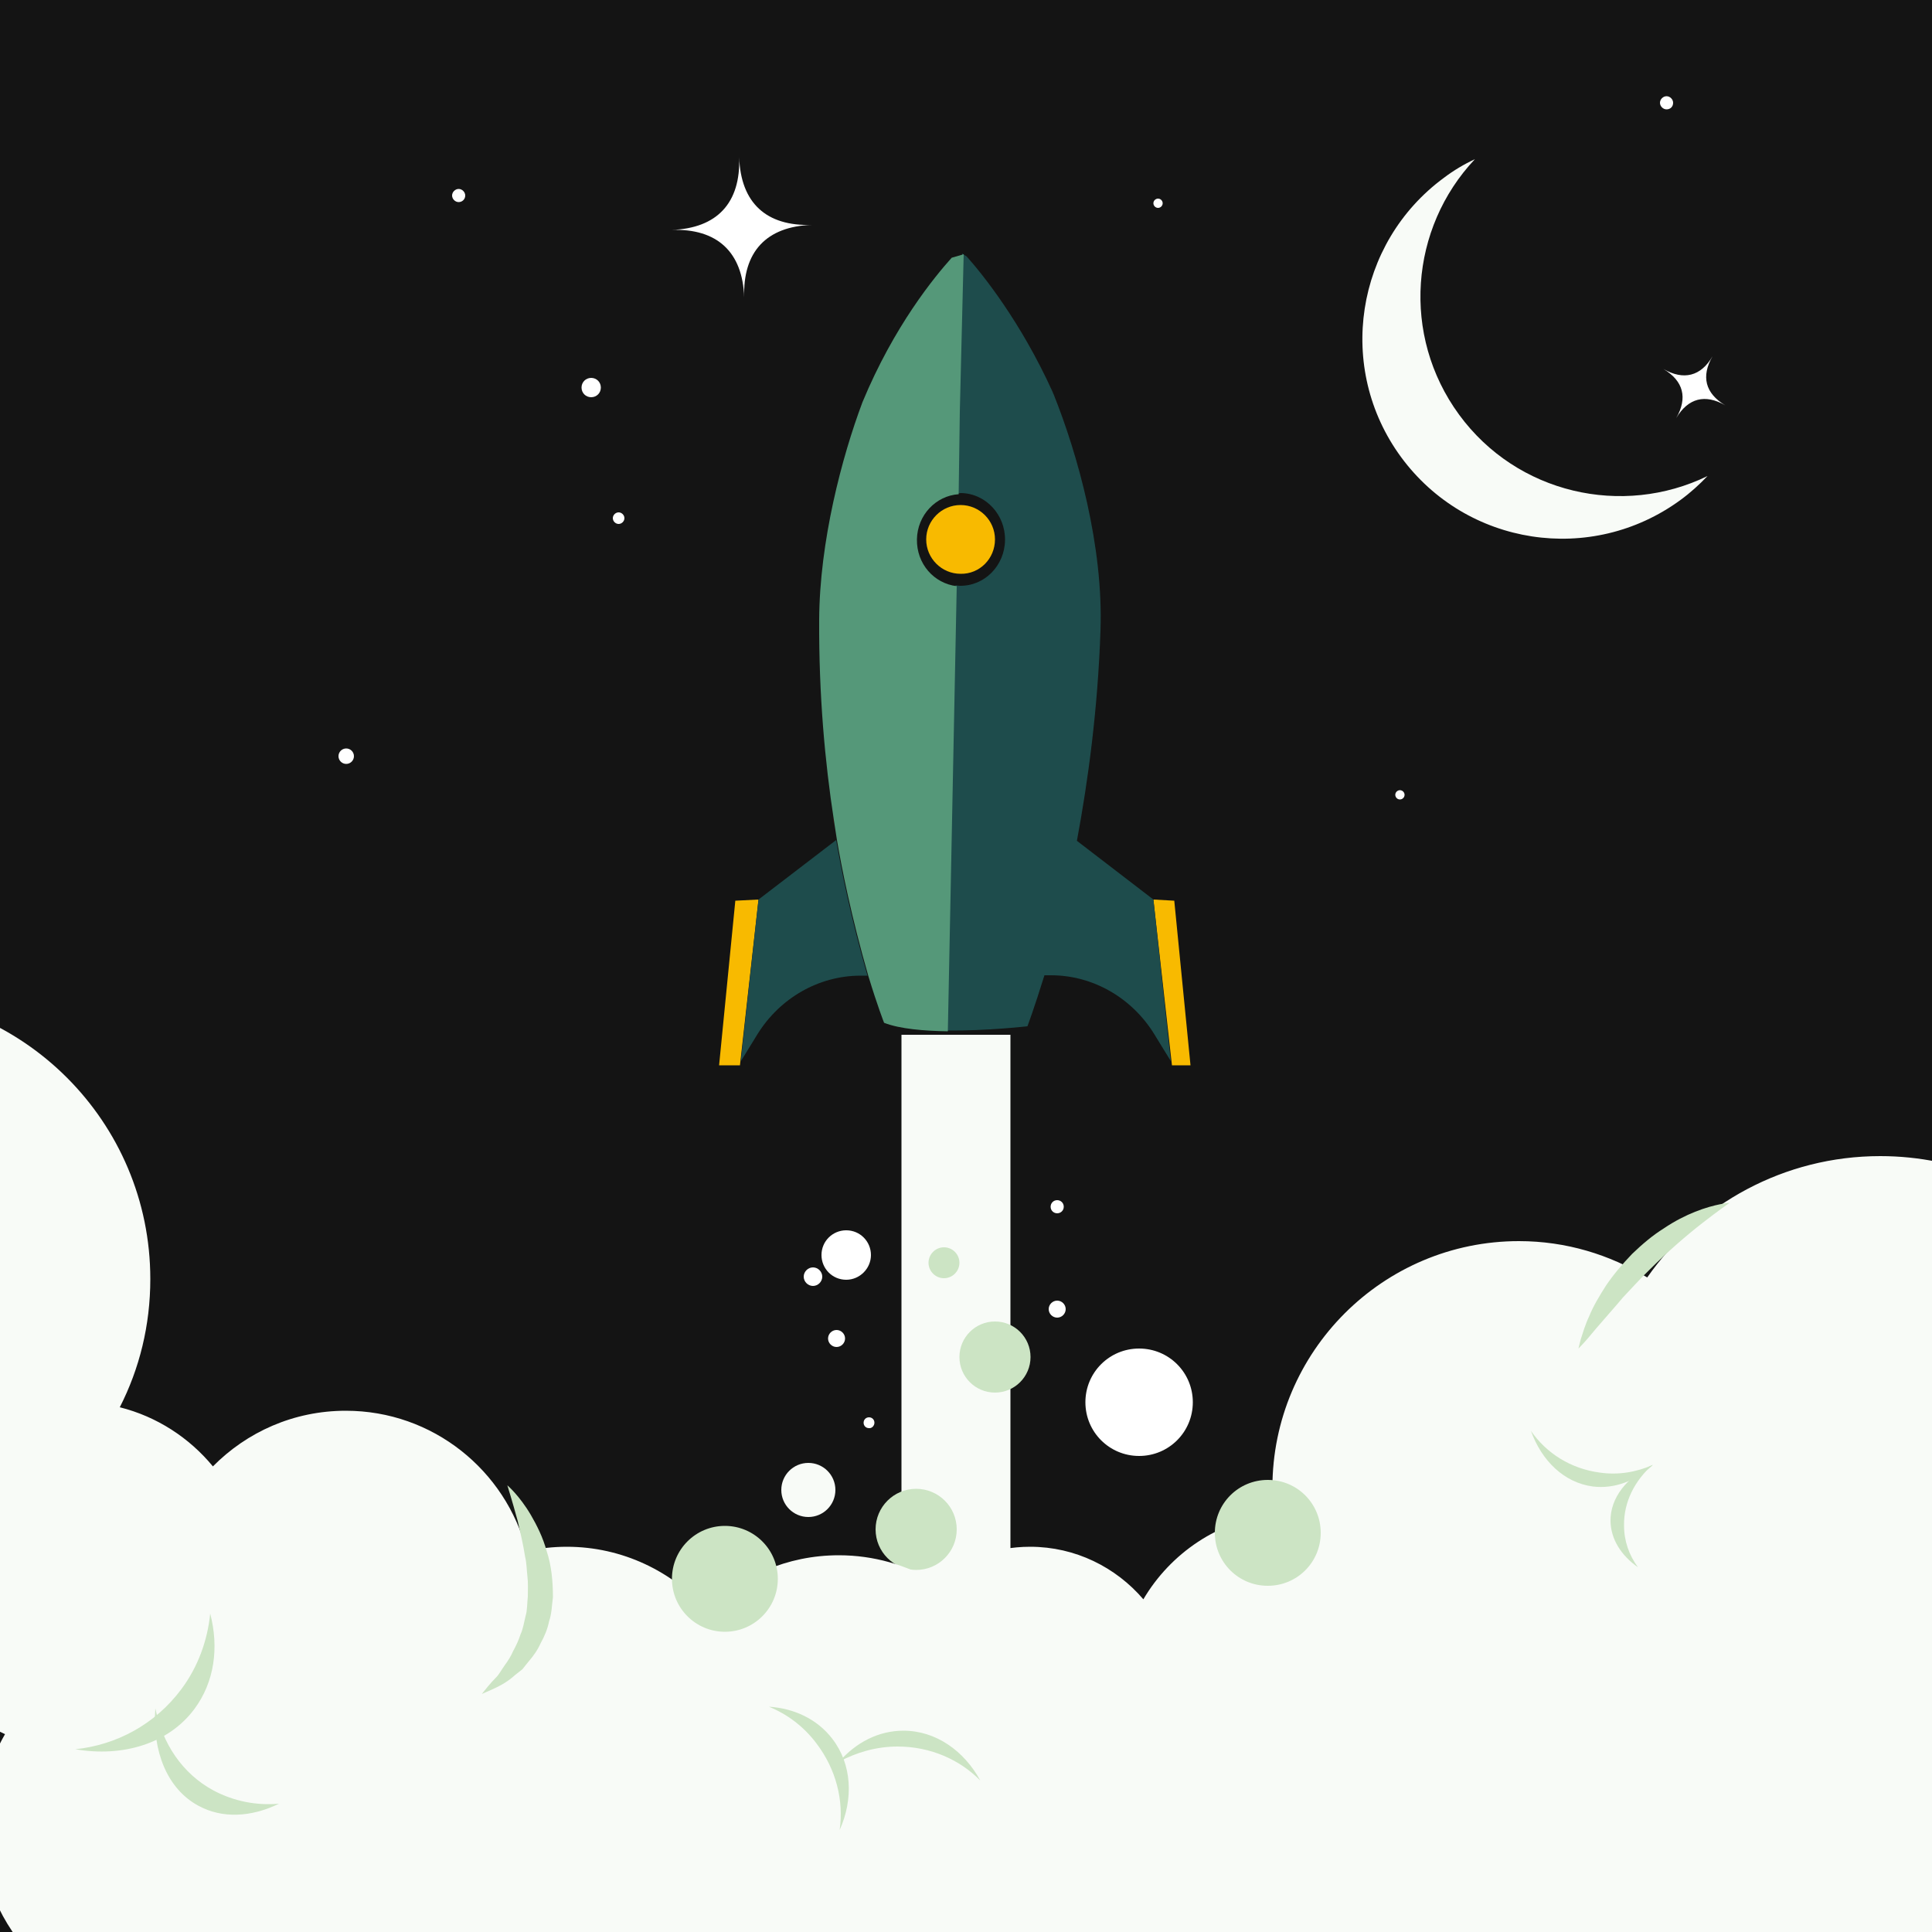 <?xml version='1.0' encoding='utf-8'?>
<svg xmlns:xlink="http://www.w3.org/1999/xlink" xmlns="http://www.w3.org/2000/svg" version="1.1" id="Layer_1" x="0px"
     y="0px" viewBox="0 0 500 500" style="enable-background:new 0 0 500 500;">
    <style type="text/css">.st0{fill:#141414;} .st1{fill:#F8FBF7;} .st2{fill:#F8BA00;} .st3{fill:#1E4C4C;}
        .st4{fill:#610000;} .st5{fill:#559879;} .st6{fill:#FFFFFF;}
        .st7{fill-rule:evenodd;clip-rule:evenodd;fill:#CCE4C4;}
        .st8{clip-path:url(#SVGID_2_);fill-rule:evenodd;clip-rule:evenodd;fill:#F8FBF7;} .st9{fill:#CCE4C4;}
        .st10{fill-rule:evenodd;clip-rule:evenodd;fill:#F8FBF7;}
    </style>
    <rect class="st0" width="500" height="500"/>
    <g>
        <path class="st1"
              d="M434.9,129.4c2.6-1.9,4.9-4,7-6.2c-22,10.7-49.3,4.6-64.3-15.9c-15-20.5-12.7-48.3,4.1-66.1 c-2.8,1.3-5.5,2.9-8,4.8c-23,16.9-28,49.3-11.1,72.3C379.5,141.3,411.8,146.3,434.9,129.4z"/>
        <g>
            <g id="illustration_18_">
                <g id="launch_and_publish_2_">
                    <g>
                        <g>
                            <g>
                                <polygon class="st2"
                                         points="298.5,232.8 303.3,275.7 308.1,275.7 303.9,233.1 298.5,232.8 "/>
                            </g>
                        </g>
                        <g>
                            <g>
                                <g>
                                    <polygon class="st2"
                                             points="196.3,232.8 191.5,275.7 186.1,275.7 190.3,233.1 196.3,232.8 "/>
                                </g>
                            </g>
                            <g>
                                <g>
                                    <path class="st3"
                                          d="M196.3,232.8l-4.6,41.9l4.3-7c5.8-9.4,15.9-15.2,26.7-15.2l1.8,0c-4.4-15.3-6.9-28-8.1-35.1 L196.3,232.8z"/>
                                </g>
                            </g>
                            <g>
                                <g>
                                    <path class="st3"
                                          d="M298.5,232.8l-19.8-15.2c2.9-15.5,5.4-34,6.1-54.3c0.8-21.9-5.9-45.7-12.1-61.2l0,0l-0.1-0.2l-0.2-0.5 l0,0c-8.2-18.1-18.1-30.4-22.2-35l-1.2-0.8l-0.8,40.4h-0.1l-0.3,21.7l0.9-0.1c6.4,0.1,11.5,5.6,11.4,12.2 c-0.1,6.6-5.3,11.9-11.7,11.8l-1.1-0.1l-2.3,115.2c10.5,0.1,20.9-1.1,20.9-1.1s1.8-4.8,4.4-13.2l1.7,0 c10.8,0,20.9,5.8,26.7,15.2l4.3,7L298.5,232.8z"/>
                                </g>
                            </g>
                            <g>
                                <g>
                                    <path class="st4"
                                          d="M215.7,212.2l-0.2-1c0,0,0.3,2.2,1,6.2l0,0C216.2,215.7,215.9,213.9,215.7,212.2z"/>
                                </g>
                            </g>
                            <g>
                                <g>
                                    <path class="st5"
                                          d="M246.3,66.7c-4.4,4.9-14.9,17.6-23.1,37.4h0c-5.3,14.1-11.1,36-11.2,56.3c-0.1,19.5,1.5,36.9,3.8,51.8 c0.3,1.7,0.5,3.5,0.8,5.2l0,0c1.2,7.1,3.7,19.8,8.1,35.1c2.4,7.9,4.1,12.2,4.1,12.2c4.1,1.6,10.4,2.1,16.5,2.2l2.3-115.2 c-5.9-0.7-10.4-5.8-10.3-12.1c0.1-6.3,4.9-11.3,10.8-11.7l0.3-21.4l1-40.7L246.3,66.7z"/>
                                </g>
                            </g>
                            <g>
                                <g>
                                    <path class="st2"
                                          d="M257.5,139.6c0-4.9-4-8.9-8.9-8.9c-4.9,0-8.9,4-8.9,8.9c0,4.9,4,8.9,8.9,8.9 C253.5,148.6,257.5,144.6,257.5,139.6z"/>
                                </g>
                            </g>
                        </g>
                    </g>
                </g>
                <g>
                    <g>
                        <path class="st6"
                              d="M275.8,338.8c0-1.2-1-2.2-2.2-2.2c-1.2,0-2.2,1-2.2,2.2s1,2.2,2.2,2.2C274.8,341,275.8,340,275.8,338.8z"/>
                    </g>
                </g>
                <g>
                    <g>
                        <path class="st6"
                              d="M218.7,346.4c0-1.2-1-2.2-2.2-2.2c-1.2,0-2.2,1-2.2,2.2c0,1.2,1,2.2,2.2,2.2 C217.7,348.6,218.7,347.6,218.7,346.4z"/>
                    </g>
                </g>
                <g>
                    <g>
                        <path class="st6"
                              d="M275.3,312.3c0-1-0.8-1.7-1.7-1.7c-1,0-1.7,0.8-1.7,1.7c0,1,0.8,1.7,1.7,1.7 C274.5,314,275.3,313.3,275.3,312.3z"/>
                    </g>
                </g>
                <g>
                    <g>
                        <path class="st6"
                              d="M226.3,368.2c0-0.8-0.6-1.4-1.4-1.4c-0.8,0-1.4,0.6-1.4,1.4c0,0.8,0.6,1.4,1.4,1.4 C225.6,369.7,226.3,369,226.3,368.2z"/>
                    </g>
                </g>
                <g>
                    <g>
                        <path class="st6"
                              d="M225.4,324.8c0-3.5-2.8-6.4-6.4-6.4c-3.5,0-6.4,2.8-6.4,6.4c0,3.5,2.8,6.4,6.4,6.4 C222.5,331.2,225.4,328.3,225.4,324.8z"/>
                    </g>
                </g>
                <g>
                    <g>
                        <path class="st6"
                              d="M308.7,362.9c0-7.7-6.2-13.9-13.9-13.9s-13.9,6.2-13.9,13.9c0,7.7,6.2,13.9,13.9,13.9 S308.7,370.6,308.7,362.9z"/>
                    </g>
                </g>
                <g>
                    <g>
                        <path class="st6"
                              d="M212.8,330.4c0-1.3-1.1-2.4-2.4-2.4c-1.3,0-2.4,1.1-2.4,2.4c0,1.3,1.1,2.4,2.4,2.4 C211.7,332.8,212.8,331.7,212.8,330.4z"/>
                    </g>
                </g>
            </g>
        </g>
        <g>
            <path class="st6"
                  d="M191.3,40.7c0.4,11.8,7,17.9,18.8,17.5c-11.8,0.4-17.9,7-17.5,18.8c-0.4-11.8-7-17.9-18.8-17.5 C185.6,59.1,191.7,52.5,191.3,40.7z"/>
        </g>
        <g>
            <path class="st6"
                  d="M443.2,92.2c-3,5.2-1.9,9.6,3.3,12.7c-5.2-3-9.6-1.9-12.7,3.3c3-5.2,1.9-9.6-3.3-12.7 C435.7,98.5,440.2,97.4,443.2,92.2z"/>
        </g>
        <rect x="233.3" y="267.8" class="st1" width="28.2" height="144.1"/>
        <circle class="st7" cx="257.5" cy="351.2" r="9.2"/>
        <path class="st7"
              d="M248.3,326.8c0-2.2-1.8-4-4-4c-2.2,0-4,1.8-4,4c0,2.2,1.8,4,4,4C246.5,330.8,248.3,329,248.3,326.8z"/>
        <circle class="st7" cx="237.1" cy="395.8" r="10.5"/>
        <g>
            <defs>
                <rect id="SVGID_1_" x="-0.6" width="501.5" height="501.5"/>
            </defs>
            <clipPath id="SVGID_2_">
                <use xlink:href="#SVGID_1_" style="overflow:visible;"/>
            </clipPath>
            <path class="st8"
                  d="M516,440.4c26.1-11.4,44.3-37.3,44.3-67.5c0-40.7-33-73.7-73.7-73.7c-24.9,0-47,12.4-60.3,31.4 c-9.7-5.9-21-9.4-33.2-9.4c-35.2,0-63.8,28.6-63.8,63.8c0,2.3,0.1,4.6,0.4,6.9c-14.4,1.6-26.8,10.1-33.8,22 c-7.1-8.3-17.6-13.6-29.3-13.6c-9.4,0-18.1,3.4-24.8,9c-7.2-4.3-15.7-6.8-24.7-6.8c-13.4,0-25.4,5.4-34.2,14.2 c-8.9-10-21.8-16.4-36.2-16.4c-3.6,0-7,0.4-10.4,1.1c-5.4-20.9-24.3-36.3-46.8-36.3c-13.5,0-25.6,5.5-34.4,14.4 c-6.1-7.4-14.5-12.9-24.1-15.3c5.1-10,7.9-21.2,7.9-33.2c0-40.7-33-73.7-73.7-73.7c-40.7,0-73.6,33-73.6,73.7 c0,40.7,33,73.6,73.6,73.6c3.4,0,6.8-0.3,10.1-0.7c-0.1,1.3-0.2,2.6-0.2,4c0,18.1,10.8,33.9,26.2,40.9c-4.1,7.1-6.4,15.2-6.4,24 c0,26.7,21.7,48.4,48.4,48.4c0.3,0,0.6,0,0.9-0.1c7.7,5.3,17.1,8.3,27.1,8.3c15.3,0,28.9-7.1,37.8-18.2c5.5,2.2,11.5,3.4,17.7,3.4 c6,0,11.7-1.1,17-3.1c8,15.6,24.2,26.2,42.9,26.2c16.2,0,30.5-8,39.3-20.2c7.7,16.5,24.4,27.9,43.8,27.9c21.5,0,39.8-14.1,46-33.5 c4.2-1.7,8.1-4.1,11.4-7.1c7.4,14.9,22.7,25.2,40.4,25.2c11.8,0,22.4-4.5,30.5-11.9c6.7,2,13.9,3.1,21.2,3.1 c2.5,0,4.9-0.1,7.3-0.4c7.1,30.4,34.3,53.2,66.9,53.2c38,0,68.7-30.8,68.7-68.7C562.5,475.2,543,449.6,516,440.4z"/>
        </g>
        <path class="st9"
              d="M447.6,311.3c0,0-2.9,2-7,5.2c-4,3.1-9.1,7.5-13.8,12.2c-2.4,2.3-4.6,4.8-6.8,7.1c-2,2.4-4,4.6-5.7,6.6 c-1.7,1.9-3,3.6-4.1,4.8c-1.1,1.2-1.7,1.8-1.7,1.8s0.2-0.9,0.6-2.4c0.5-1.5,1.1-3.7,2.2-6c1-2.5,2.6-5.2,4.4-8 c1.9-2.8,4.2-5.5,6.7-8.1c2.6-2.5,5.3-4.8,8.2-6.6c2.8-1.9,5.6-3.3,8.1-4.3C444,311.5,447.6,311.3,447.6,311.3z"/>
        <path class="st9"
              d="M131.3,384.4c0,0,3.1,2.6,6.1,7.7c1.5,2.6,3.1,5.7,4.1,9.4c1.2,3.6,1.6,7.7,1.6,11.9c-0.3,2.1-0.3,4.2-1,6.2 c-0.4,2-1.2,3.9-2.2,5.7c-0.8,1.8-1.9,3.3-3.1,4.7c-0.6,0.7-1.1,1.4-1.6,2c-0.6,0.5-1.3,1-1.9,1.5c-2.3,2.1-4.6,3.1-6.1,3.8 c-1.6,0.7-2.5,1.1-2.5,1.1s0.6-0.8,1.7-2.1c0.5-0.6,1.2-1.4,2-2.2c0.8-0.8,1.4-2,2.2-3.1c0.8-1.1,1.6-2.3,2.2-3.7 c0.7-1.3,1.4-2.7,1.9-4.3c0.7-1.5,0.9-3.1,1.3-4.7c0.5-1.6,0.4-3.4,0.6-5.1c0-1.7,0.1-3.5-0.1-5.2c-0.2-1.7-0.2-3.5-0.6-5.1 c-0.5-3.3-1.3-6.5-1.9-9.2C132.5,388.2,131.3,384.4,131.3,384.4z"/>
        <path class="st7"
              d="M232.3,452c8.5,0,16.1,3.4,21.4,8.8c-4.2-7.7-11.5-12.9-19.9-12.9c-6.5,0-12.3,3.1-16.6,8 C221.7,453.5,226.8,452,232.3,452z"/>
        <path class="st7"
              d="M211.3,451.2c5.1,6.7,7.1,14.8,6,22.4c3.6-8,3.2-17-1.9-23.6c-3.9-5.1-9.9-7.9-16.4-8.3 C203.7,443.6,208,446.8,211.3,451.2z"/>
        <path class="st7"
              d="M46.9,437.2c-6.8,9.1-16.8,14.4-27.4,15.5c12.2,2.1,24.1-1.4,30.8-10.4c5.2-7,6.4-15.9,4.1-24.7 C53.7,424.5,51.3,431.3,46.9,437.2z"/>
        <path class="st7"
              d="M55.3,463.4c-8.2-4.4-13.3-12.3-15.1-21.3c-0.8,11,3,20.8,11.1,25.2c6.2,3.4,13.7,3,20.9-0.5 C66.4,467.3,60.6,466.2,55.3,463.4z"/>
        <path class="st7"
              d="M414,381.1c-7.5-1-13.8-5-17.8-10.8c2.8,7.8,8.6,13.4,16,14.4c5.7,0.7,11.2-1.5,15.6-5.6 C423.5,381,418.8,381.8,414,381.1z"/>
        <path class="st7"
              d="M420.3,394.8c-0.1-6.1,2.8-11.7,7.4-15.7c-6.6,3.1-11,8.5-10.9,14.6c0.1,4.7,2.8,8.9,7.1,11.9 C421.6,402.5,420.3,398.8,420.3,394.8z"/>
        <path class="st6"
              d="M155.5,100.3c0-1.4-1.1-2.5-2.5-2.5c-1.4,0-2.5,1.1-2.5,2.5c0,1.4,1.1,2.5,2.5,2.5 C154.4,102.8,155.5,101.7,155.5,100.3z"/>
        <path class="st6"
              d="M120.4,50.6c0-0.9-0.8-1.7-1.7-1.7c-0.9,0-1.7,0.8-1.7,1.7c0,0.9,0.8,1.7,1.7,1.7 C119.6,52.3,120.4,51.6,120.4,50.6z"/>
        <path class="st6"
              d="M433,26.6c0-0.9-0.8-1.7-1.7-1.7c-0.9,0-1.7,0.8-1.7,1.7c0,0.9,0.8,1.7,1.7,1.7C432.3,28.3,433,27.6,433,26.6z "/>
        <path class="st6"
              d="M363.5,205.7c0-0.6-0.5-1.2-1.2-1.2c-0.6,0-1.2,0.5-1.2,1.2c0,0.6,0.5,1.2,1.2,1.2 C362.9,206.9,363.5,206.4,363.5,205.7z"/>
        <path class="st6"
              d="M300.9,52.6c0-0.6-0.5-1.2-1.2-1.2c-0.6,0-1.2,0.5-1.2,1.2c0,0.6,0.5,1.2,1.2,1.2 C300.4,53.8,300.9,53.2,300.9,52.6z"/>
        <path class="st6"
              d="M161.6,134.1c0-0.8-0.7-1.5-1.5-1.5c-0.8,0-1.5,0.7-1.5,1.5c0,0.8,0.7,1.5,1.5,1.5 C160.9,135.6,161.6,134.9,161.6,134.1z"/>
        <path class="st6"
              d="M91.6,195.7c0-1.1-0.9-2-2-2c-1.1,0-2,0.9-2,2c0,1.1,0.9,2,2,2C90.7,197.7,91.6,196.8,91.6,195.7z"/>
        <path class="st7"
              d="M341.8,396.7c0-7.6-6.1-13.7-13.7-13.7c-7.6,0-13.7,6.1-13.7,13.7c0,7.6,6.1,13.7,13.7,13.7 C335.7,410.4,341.8,404.3,341.8,396.7z"/>
        <circle class="st7" cx="187.6" cy="408.6" r="13.7"/>
        <circle class="st10" cx="209.2" cy="385.6" r="7"/>
    </g>
</svg>